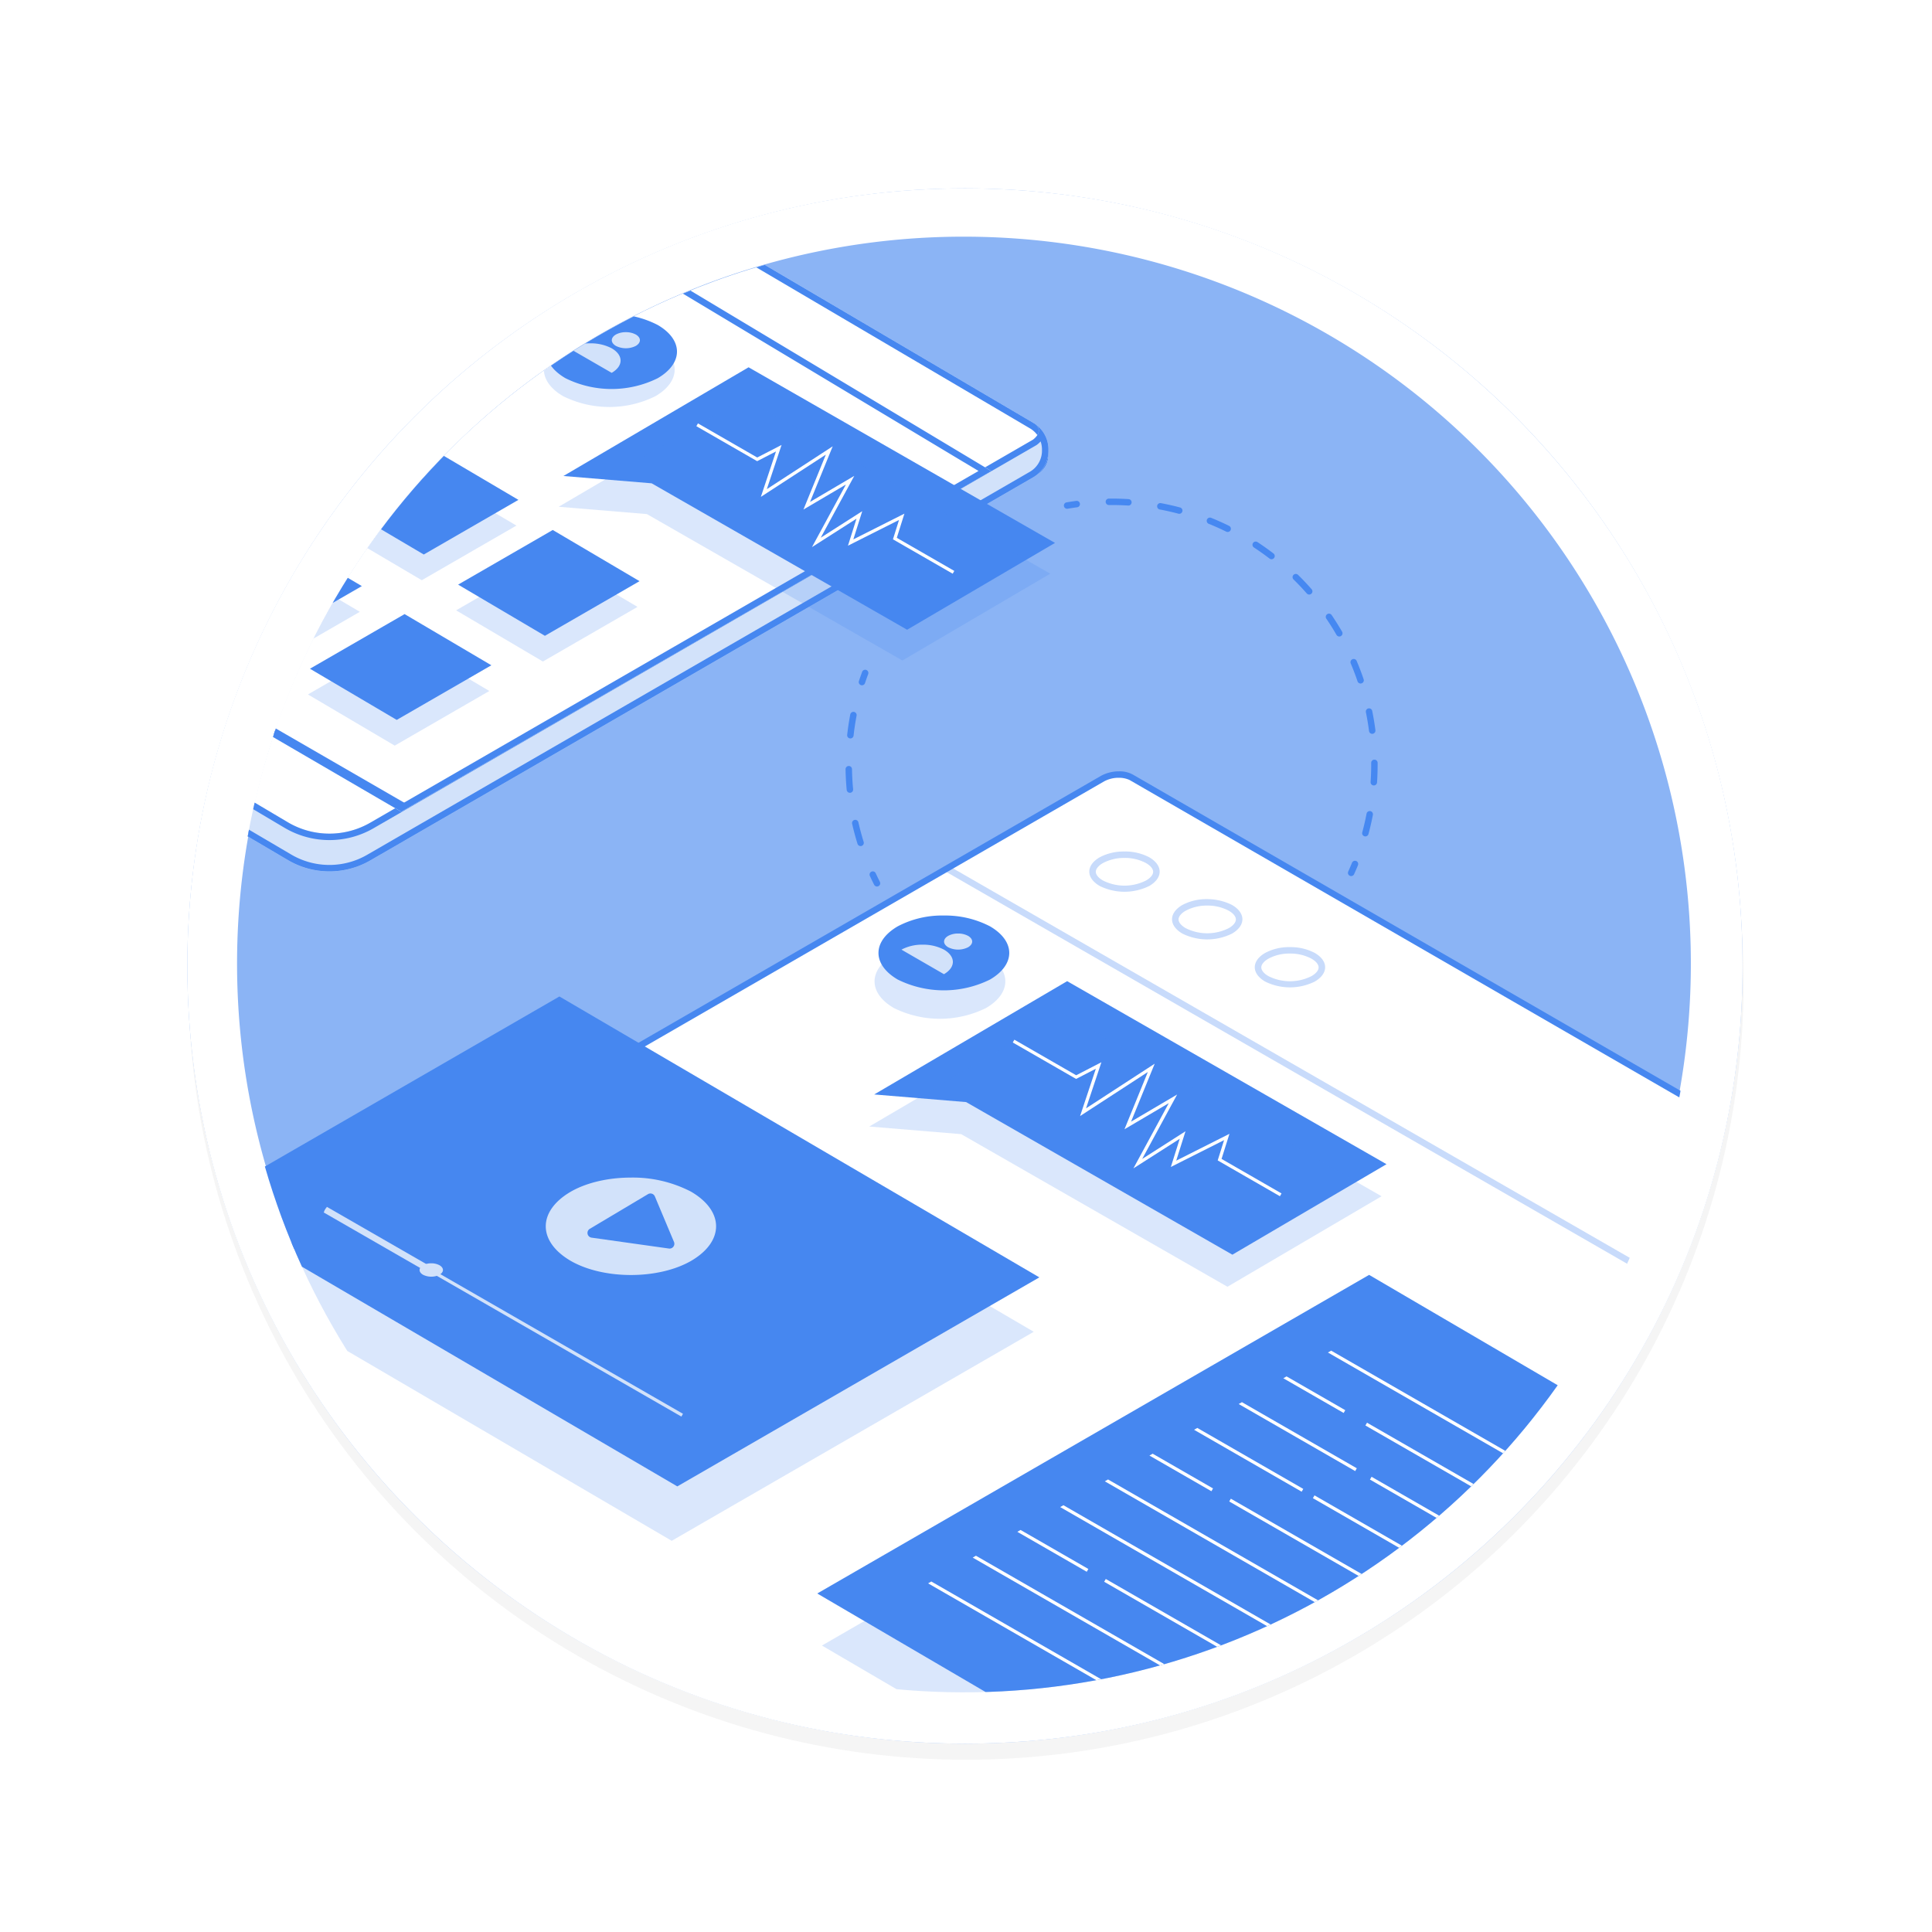 <svg id="Layer_1" data-name="Layer 1" xmlns="http://www.w3.org/2000/svg" xmlns:xlink="http://www.w3.org/1999/xlink" viewBox="0 0 600 600"><defs><style>.cls-1,.cls-2,.cls-4{fill:none;}.cls-2{clip-rule:evenodd;}.cls-3{clip-path:url(#clip-path);}.cls-4{stroke:#d9dbdf;stroke-miterlimit:10;stroke-width:0.991px;}.cls-15,.cls-5{opacity:0.2;}.cls-5{filter:url(#AI_Shadow_3);}.cls-6{fill:#ccc;}.cls-7{fill:#8bb4f5;}.cls-8{fill:#fff;}.cls-9{clip-path:url(#clip-path-2);}.cls-10,.cls-13{fill:#4687f0;}.cls-11{opacity:0.3;}.cls-12,.cls-16{fill:#4688f1;}.cls-12{fill-opacity:0.2;}.cls-12,.cls-13{fill-rule:evenodd;}.cls-14{fill:#d2e2fa;}.cls-17{clip-path:url(#clip-path-3);}</style><clipPath id="clip-path"><circle class="cls-1" cx="-319.418" cy="-319.888" r="226.524"/></clipPath><filter id="AI_Shadow_3" x="-15%" y="-15%" width="140%" height="130%" name="AI_Shadow_3"><feGaussianBlur result="blur" stdDeviation="10" in="SourceAlpha"/><feOffset result="offsetBlurredAlpha" dy="5" in="blur"/><feMerge><feMergeNode in="offsetBlurredAlpha"/><feMergeNode in="SourceGraphic"/></feMerge></filter><clipPath id="clip-path-2"><path class="cls-1" d="M299.535,73.645a225.963,225.963,0,1,1-88.083,17.8,224.741,224.741,0,0,1,88.083-17.8"/></clipPath><clipPath id="clip-path-3"><polygon class="cls-2" points="497.089 635.285 269.89 502.313 441.277 403.363 668.477 536.335 497.089 635.285"/></clipPath></defs><g class="cls-3"><line class="cls-4" x1="37.595" y1="85.136" x2="-676.127" y2="85.136"/><line class="cls-4" x1="37.595" y1="39.111" x2="-676.127" y2="39.111"/></g><g id="svg_shadow" data-name="svg shadow" class="cls-5"><circle class="cls-6" cx="300" cy="300" r="241.5"/></g><g id="base"><circle class="cls-7" cx="299.68" cy="300" r="241.5"/><path class="cls-8" d="M299.68,73.5a225.746,225.746,0,1,1-88.159,17.793A225.06,225.06,0,0,1,299.68,73.5m0-15C166.3,58.5,58.18,166.623,58.18,300S166.3,541.5,299.68,541.5,541.18,433.377,541.18,300,433.057,58.5,299.68,58.5Z"/></g><g class="cls-9"><path class="cls-8" d="M345.219,714.553a7.121,7.121,0,0,1-3.8-.9L-63.6,479.8a1.986,1.986,0,0,1-1.2-1.6,3.227,3.227,0,0,1,1.9-2.4L342.42,241.847a10.713,10.713,0,0,1,5.1-1.3,7.124,7.124,0,0,1,3.8.9L756.337,475.3a1.985,1.985,0,0,1,1.2,1.6,3.229,3.229,0,0,1-1.9,2.4L350.318,713.253A10.717,10.717,0,0,1,345.219,714.553Z"/><path class="cls-10" d="M347.519,241.547h0a7.693,7.693,0,0,1,3.3.7L755.837,476.1c.4.3.7.6.7.8s-.3.9-1.4,1.5L349.818,712.353a9.765,9.765,0,0,1-4.6,1.1,7.686,7.686,0,0,1-3.3-.7L-63.1,478.9c-.4-.3-.7-.6-.7-.8s.3-.9,1.4-1.5L342.919,242.647a9.48,9.48,0,0,1,4.6-1.1m0-2a11.629,11.629,0,0,0-5.6,1.4L-63.4,474.9c-2.9,1.7-3.3,4.3-.7,5.7L340.92,714.453a8.539,8.539,0,0,0,4.3,1,11.621,11.621,0,0,0,5.6-1.4L756.137,480.1c2.9-1.7,3.3-4.3.7-5.7L351.818,240.548a8.542,8.542,0,0,0-4.3-1Z"/><g class="cls-11"><line class="cls-8" x1="293.709" y1="269.533" x2="708.946" y2="508.494"/><rect class="cls-10" x="500.328" y="149.47" width="2" height="479.087" transform="translate(-85.895 629.494) rotate(-60.08)"/><path class="cls-10" d="M349.218,266.442a13.82,13.82,0,0,1,6.7,1.6c1.4.8,2.2,1.8,2.2,2.7s-.8,1.9-2.2,2.7a14.822,14.822,0,0,1-13.4,0c-1.4-.8-2.2-1.8-2.2-2.7s.8-1.9,2.2-2.7a13.815,13.815,0,0,1,6.7-1.6m0-2a15.926,15.926,0,0,0-7.7,1.8c-4.3,2.5-4.3,6.4,0,8.9a17.372,17.372,0,0,0,15.4,0c4.3-2.5,4.3-6.4,0-8.9a15.93,15.93,0,0,0-7.7-1.8Z"/><path class="cls-10" d="M374.913,281.239a13.82,13.82,0,0,1,6.7,1.6c1.4.8,2.2,1.8,2.2,2.7s-.8,1.9-2.2,2.7a14.824,14.824,0,0,1-13.4,0c-1.4-.8-2.2-1.8-2.2-2.7s.8-1.9,2.2-2.7a13.822,13.822,0,0,1,6.7-1.6m0-2a15.926,15.926,0,0,0-7.7,1.8c-4.3,2.5-4.3,6.4,0,8.9a17.372,17.372,0,0,0,15.4,0c4.3-2.5,4.3-6.4,0-8.9a17.151,17.151,0,0,0-7.7-1.8Z"/><path class="cls-10" d="M400.608,296.136a13.822,13.822,0,0,1,6.7,1.6c1.4.8,2.2,1.8,2.2,2.7s-.8,1.9-2.2,2.7a14.824,14.824,0,0,1-13.4,0c-1.4-.8-2.2-1.8-2.2-2.7s.8-1.9,2.2-2.7a13.539,13.539,0,0,1,6.7-1.6m0-2a15.919,15.919,0,0,0-7.7,1.8c-4.3,2.5-4.3,6.4,0,8.9a17.372,17.372,0,0,0,15.4,0c4.3-2.5,4.3-6.4,0-8.9a16.194,16.194,0,0,0-7.7-1.8Z"/></g><polygon class="cls-12" points="208.605 478.513 59.557 391.28 171.991 326.366 321.039 413.599 208.605 478.513"/><polygon class="cls-13" points="210.345 461.612 61.297 374.378 173.731 309.465 322.779 396.698 210.345 461.612"/><polygon class="cls-13" points="382.726 389.654 300.039 342.262 271.488 339.895 331.414 304.709 430.589 361.552 382.726 389.654"/><polygon class="cls-12" points="482.46 644.01 255.261 511.038 426.648 412.088 653.847 545.06 482.46 644.01"/><polygon class="cls-10" points="367.726 466.124 338.835 451.145 350.177 443.993 374.049 460.374 367.726 466.124"/><path class="cls-14" d="M195.939,365.708c-6.778,0-13.556,1.453-18.639,4.357-10.409,6.052-10.409,15.492,0,21.544,5.083,2.9,11.861,4.357,18.639,4.357s13.555-1.453,18.638-4.357c10.409-6.052,10.409-15.492,0-21.544a39.226,39.226,0,0,0-18.638-4.357Z"/><path class="cls-14" d="M133.932,392.33a5.3,5.3,0,0,0-2.558.6c-1.429.831-1.429,2.127,0,2.958a5.772,5.772,0,0,0,5.117,0c1.429-.831,1.429-2.127,0-2.958a5.392,5.392,0,0,0-2.559-.6Z"/><path class="cls-10" d="M209.312,385.689l-5.939-14.135a1.489,1.489,0,0,0-2.134-.7l-18.064,10.76a1.488,1.488,0,0,0,.554,2.753l24,3.375A1.489,1.489,0,0,0,209.312,385.689Z"/><rect class="cls-14" x="155.901" y="343.598" width="1" height="127.969" transform="translate(-274.872 339.844) rotate(-60.08)"/><rect class="cls-14" x="116.627" y="366.053" width="2" height="38.339" transform="translate(-274.926 295.03) rotate(-60.08)"/><polygon class="cls-12" points="381.193 399.613 298.505 352.22 269.954 349.853 329.881 314.668 429.056 371.511 381.193 399.613"/><g class="cls-15"><path class="cls-16" d="M291.909,293.159a29.6,29.6,0,0,0-14.313,3.346c-7.992,4.647-7.992,11.9,0,16.543a32.284,32.284,0,0,0,28.625,0c7.993-4.647,7.993-11.9,0-16.543a30.109,30.109,0,0,0-14.312-3.346Z"/></g><path class="cls-16" d="M293.127,284.326a29.592,29.592,0,0,0-14.313,3.346c-7.993,4.647-7.993,11.9,0,16.543a32.292,32.292,0,0,0,28.625,0c7.993-4.647,7.993-11.9,0-16.543a30.109,30.109,0,0,0-14.312-3.346Z"/><path class="cls-14" d="M297.556,289.914a6.349,6.349,0,0,0-3.075.719c-1.718,1-1.718,2.556,0,3.554a6.935,6.935,0,0,0,6.15,0c1.718-1,1.718-2.556,0-3.554a6.46,6.46,0,0,0-3.075-.719Z"/><path class="cls-14" d="M293.156,302.542c3.684-2.141,3.684-5.482,0-7.624a13.876,13.876,0,0,0-6.6-1.542h0a13.641,13.641,0,0,0-6.6,1.542m0,0,13.192,7.624Z"/><polygon class="cls-13" points="481.004 627.846 253.804 494.874 425.191 395.923 652.391 528.896 481.004 627.846"/><g class="cls-17"><rect class="cls-8" x="461.228" y="376.928" width="1" height="141.821" transform="translate(-156.728 624.656) rotate(-60.08)"/><rect class="cls-8" x="467.244" y="417.143" width="1" height="100.266" transform="translate(-170.56 639.613) rotate(-60.081)"/><rect class="cls-8" x="402.405" y="413.083" width="1" height="33.759" transform="translate(-170.719 564.706) rotate(-60.08)"/><rect class="cls-8" x="461.953" y="437.807" width="1" height="84.802" transform="translate(-184.421 641.505) rotate(-60.08)"/><rect class="cls-8" x="398.201" y="417.654" width="1" height="51.731" transform="translate(-184.576 567.861) rotate(-60.08)"/><rect class="cls-8" x="447.095" y="441.927" width="1" height="91.413" transform="translate(-198.304 632.349) rotate(-60.08)"/><rect class="cls-8" x="383.892" y="428.069" width="1" height="46.386" transform="translate(-198.458 559.337) rotate(-60.08)"/><rect class="cls-8" x="428.109" y="438.91" width="1" height="107.549" transform="translate(-212.197 618.427) rotate(-60.08)"/><rect class="cls-8" x="363.882" y="441.78" width="1" height="27.885" transform="translate(-212.353 544.234) rotate(-60.08)"/><rect class="cls-8" x="401.265" y="422.302" width="1" height="141.821" transform="translate(-226.109 595.424) rotate(-60.08)"/><rect class="cls-8" x="389.272" y="431.377" width="1" height="141.821" transform="translate(-239.986 589.578) rotate(-60.08)"/><rect class="cls-8" x="388.797" y="464.126" width="1" height="106.46" transform="translate(-253.284 596.723) rotate(-60.081)"/><rect class="cls-8" x="324.63" y="465.872" width="1" height="29.116" transform="translate(-253.441 522.595) rotate(-60.08)"/><rect class="cls-8" x="361.48" y="446.701" width="1" height="141.822" transform="translate(-267.198 573.174) rotate(-60.08)"/><rect class="cls-8" x="349.487" y="455.776" width="1" height="141.822" transform="translate(-281.074 567.328) rotate(-60.08)"/></g><polygon class="cls-8" points="397.491 371.499 378.167 360.379 380.15 354.08 363.618 362.409 366.381 353.657 351.992 362.849 362.973 342.6 349.219 350.699 356.469 332.922 335.428 346.603 340.325 331.906 334.192 335.072 314.523 323.753 315.021 322.886 334.218 333.933 342.051 329.89 337.281 344.206 358.6 330.343 351.263 348.335 365.568 339.911 354.716 359.922 368.164 351.332 365.286 360.45 381.816 352.121 379.362 359.913 397.989 370.632 397.491 371.499"/><path class="cls-8" d="M2.235,196.225,210.653,75.767a15.812,15.812,0,0,1,15.928.061L320.859,131.3a9.528,9.528,0,0,1,4.734,8.4l0,1.638c-.087,3.15-1.69,5.14-4.8,6.94L115,267.209a25.378,25.378,0,0,1-25.567-.1L2.161,215.762c-6.025-3.208-5.311-8.609-5.311-8.609A10.961,10.961,0,0,1,2.235,196.225Z"/><path class="cls-10" d="M218.564,75.645h0a13.818,13.818,0,0,1,7,1.907l94.278,55.468a7.552,7.552,0,0,1,3.748,6.678l0,1.606c-.071,2.254-1.105,3.675-3.8,5.235L114,265.478a23.376,23.376,0,0,1-23.552-.09L3.175,214.038l-.037-.021L3.1,214c-4.655-2.478-4.283-6.437-4.268-6.582l.032-.247-.029-.248a8.968,8.968,0,0,1,4.4-8.964L211.654,77.5a13.829,13.829,0,0,1,6.91-1.853m0-2a15.8,15.8,0,0,0-7.91,2.122L2.235,196.225A10.963,10.963,0,0,0-3.15,207.153s-.714,5.4,5.311,8.609l87.276,51.349a25.382,25.382,0,0,0,25.567.1L320.8,148.27c3.113-1.8,4.716-3.79,4.8-6.94l0-1.638a9.528,9.528,0,0,0-4.734-8.4L226.581,75.828a15.8,15.8,0,0,0-8.018-2.183Z"/><path class="cls-14" d="M321.535,131.759c2.83,2.261-.74,4.791-.74,4.791L115,255.49a25.378,25.378,0,0,1-25.567-.1L-2.212,201.084a11.4,11.4,0,0,0-.938,6.069l-.163-1.006a11,11,0,0,0,5.474,9.615l87.276,51.349a25.378,25.378,0,0,0,25.566.1L320.8,148.27a9.531,9.531,0,0,0,4.8-8.061l0-.517A9.519,9.519,0,0,0,321.535,131.759Z"/><path class="cls-10" d="M323.173,137.078a7.783,7.783,0,0,1,.42,2.634l0,.477a7.572,7.572,0,0,1-3.8,6.35L114,265.478a23.376,23.376,0,0,1-23.552-.09L3.175,214.038a9,9,0,0,1-4.459-7.1l.12-.017a9.586,9.586,0,0,1,.088-2.838l89.5,53.032a27.375,27.375,0,0,0,27.581.107L321.8,138.281l.08-.046.076-.053a7.7,7.7,0,0,0,1.222-1.1m-1.638-5.319c2.83,2.261-.74,4.791-.74,4.791L115,255.49a25.382,25.382,0,0,1-25.567-.1L-2.212,201.084a11.4,11.4,0,0,0-.938,6.069l-.163-1.006a11,11,0,0,0,5.474,9.615l87.276,51.349a25.38,25.38,0,0,0,25.566.1L320.8,148.27a9.531,9.531,0,0,0,4.8-8.061l0-.517a9.519,9.519,0,0,0-4.058-7.933Z"/><polygon class="cls-8" points="200.728 82.027 16.632 189.203 124.617 252.094 307.857 146.298 200.728 82.027"/><path class="cls-10" d="M200.712,84.37l103.17,61.895-179.261,103.5L20.639,189.2,200.712,84.37m.016-2.343L16.632,189.2l107.984,62.891L307.857,146.3,200.728,82.027Z"/><polygon class="cls-10" points="124.044 250.558 15.9 188.065 17.75 186.996 125.741 249.401 124.044 250.558"/><g class="cls-15"><path class="cls-16" d="M189.22,103.161a29.6,29.6,0,0,0-14.312,3.345c-7.993,4.647-7.993,11.9,0,16.543a32.284,32.284,0,0,0,28.625,0c7.993-4.646,7.993-11.9,0-16.543a30.122,30.122,0,0,0-14.313-3.345Z"/></g><path class="cls-16" d="M189.935,97.573a29.606,29.606,0,0,0-14.313,3.346c-7.992,4.647-7.992,11.9,0,16.543a32.286,32.286,0,0,0,28.626,0c7.992-4.647,7.992-11.9,0-16.543a30.125,30.125,0,0,0-14.313-3.346Z"/><path class="cls-14" d="M194.364,103.161a6.363,6.363,0,0,0-3.075.719c-1.717,1-1.717,2.556,0,3.555a6.937,6.937,0,0,0,6.151,0c1.717-1,1.717-2.556,0-3.555a6.476,6.476,0,0,0-3.076-.719Z"/><path class="cls-14" d="M189.965,115.79c3.683-2.142,3.683-5.483,0-7.624a13.881,13.881,0,0,0-6.6-1.542h0a13.636,13.636,0,0,0-6.6,1.542m0,0,13.192,7.624Z"/><polygon class="cls-13" points="281.712 195.572 202.372 150.097 174.977 147.826 232.477 114.065 327.637 168.607 281.712 195.572"/><polygon class="cls-12" points="280.24 205.127 200.9 159.653 173.505 157.382 231.006 123.621 326.166 178.163 280.24 205.127"/><polygon class="cls-8" points="295.869 178.169 277.313 167.49 279.206 161.477 263.344 169.469 265.993 161.078 252.167 169.91 262.706 150.476 249.519 158.241 256.475 141.188 236.29 154.311 240.992 140.202 235.142 143.222 216.259 132.355 216.757 131.488 235.167 142.083 242.719 138.186 238.143 151.914 258.605 138.609 251.563 155.877 265.301 147.788 254.891 166.984 267.776 158.753 265.012 167.51 280.872 159.518 278.508 167.025 296.367 177.302 295.869 178.169"/><polygon class="cls-12" points="130.985 180.193 104.036 164.298 133.425 147.33 160.374 163.225 130.985 180.193"/><polygon class="cls-13" points="131.609 172.208 104.661 156.313 134.05 139.345 160.999 155.24 131.609 172.208"/><polygon class="cls-12" points="168.598 205.441 141.65 189.546 171.039 172.578 197.988 188.473 168.598 205.441"/><polygon class="cls-13" points="169.223 197.456 142.274 181.56 171.664 164.592 198.612 180.488 169.223 197.456"/><polygon class="cls-12" points="122.582 231.56 95.634 215.665 125.023 198.697 151.972 214.592 122.582 231.56"/><polygon class="cls-13" points="123.207 223.575 96.259 207.68 125.648 190.712 152.596 206.607 123.207 223.575"/><polygon class="cls-12" points="82.359 206.972 55.411 191.076 84.8 174.108 111.749 190.004 82.359 206.972"/><polygon class="cls-13" points="82.984 198.986 56.035 183.091 85.425 166.123 112.373 182.018 82.984 198.986"/></g><path class="cls-16" d="M331.4,158a1,1,0,0,1-.167-1.986q1.493-.253,3-.455a1,1,0,1,1,.264,1.982q-1.471.2-2.93.445A.964.964,0,0,1,331.4,158Z"/><path class="cls-16" d="M424.03,259.755a.976.976,0,0,1-.261-.035,1,1,0,0,1-.706-1.225c.515-1.907.964-3.858,1.334-5.8a1,1,0,0,1,1.965.375c-.38,1.99-.84,3.99-1.367,5.944A1,1,0,0,1,424.03,259.755Zm2.626-15.826-.066,0a1,1,0,0,1-.933-1.064c.118-1.787.178-3.6.178-5.4l0-.55a1,1,0,0,1,.995-1h.005a1,1,0,0,1,1,.994l0,.561c0,1.841-.062,3.7-.182,5.533A1,1,0,0,1,426.656,243.929Zm-.5-16.032a1,1,0,0,1-.991-.872c-.251-1.951-.58-3.925-.978-5.866a1,1,0,0,1,1.959-.4c.408,1.989.746,4.013,1,6.013a1,1,0,0,1-.864,1.119A.95.95,0,0,1,426.155,227.9Zm-3.612-15.624a1,1,0,0,1-.947-.679c-.632-1.868-1.343-3.737-2.113-5.553a1,1,0,0,1,1.842-.78c.788,1.862,1.517,3.777,2.165,5.691a1,1,0,0,1-.947,1.321Zm-6.611-14.6a1,1,0,0,1-.867-.5c-.991-1.713-2.055-3.407-3.164-5.035a1,1,0,1,1,1.653-1.126c1.136,1.669,2.227,3.405,3.242,5.16a1,1,0,0,1-.864,1.5Zm-9.347-13.028a1,1,0,0,1-.752-.34c-1.3-1.482-2.674-2.937-4.085-4.325a1,1,0,1,1,1.4-1.426c1.446,1.422,2.855,2.913,4.187,4.432a1,1,0,0,1-.752,1.659Zm-11.707-10.965a.993.993,0,0,1-.607-.207c-1.574-1.207-3.206-2.368-4.852-3.449a1,1,0,0,1,1.1-1.672c1.687,1.108,3.359,2.3,4.97,3.534a1,1,0,0,1-.609,1.794Zm-13.624-8.476a1,1,0,0,1-.442-.1c-1.771-.874-3.6-1.692-5.433-2.433a1,1,0,0,1,.748-1.855c1.88.76,3.754,1.6,5.57,2.494a1,1,0,0,1-.443,1.9Zm-15.025-5.638a1,1,0,0,1-.258-.034c-1.905-.506-3.856-.948-5.8-1.312a1,1,0,0,1,.369-1.966c1.993.374,3.994.826,5.945,1.346a1,1,0,0,1-.255,1.966ZM350.4,157c-.021,0-.042,0-.063,0-1.7-.106-3.422-.16-5.125-.16l-.821,0h-.011a1,1,0,0,1-.011-2l.843,0c1.745,0,3.511.055,5.25.164a1,1,0,0,1-.062,2Z"/><path class="cls-16" d="M419.614,272.075a1,1,0,0,1-.91-1.413q.609-1.347,1.171-2.72a1,1,0,0,1,1.852.757q-.576,1.407-1.2,2.787A1,1,0,0,1,419.614,272.075Z"/><path class="cls-16" d="M272.36,275.311a1,1,0,0,1-.892-.548q-.685-1.351-1.323-2.731a1,1,0,0,1,1.816-.839q.621,1.346,1.29,2.666a1,1,0,0,1-.891,1.452Z"/><path class="cls-16" d="M267.265,262.759a1,1,0,0,1-.955-.7c-.632-2.032-1.193-4.116-1.666-6.2a1,1,0,1,1,1.949-.444c.463,2.029,1.01,4.063,1.627,6.045a1,1,0,0,1-.658,1.252A.967.967,0,0,1,267.265,262.759Zm-3.315-16.548a1,1,0,0,1-1-.906c-.2-2.12-.318-4.276-.354-6.406a1,1,0,0,1,2-.034c.035,2.079.151,4.183.345,6.252a1,1,0,0,1-.9,1.09C264.013,246.209,263.981,246.211,263.95,246.211Zm.144-16.877a1.065,1.065,0,0,1-.112-.006,1,1,0,0,1-.883-1.1c.235-2.116.557-4.251.957-6.345a1,1,0,0,1,1.965.375c-.39,2.043-.705,4.126-.934,6.192A1,1,0,0,1,264.094,229.334Z"/><path class="cls-16" d="M267.694,212.826a.987.987,0,0,1-.314-.051,1,1,0,0,1-.635-1.263q.477-1.445,1-2.864a1,1,0,1,1,1.875.7q-.516,1.386-.981,2.795A1,1,0,0,1,267.694,212.826Z"/></svg>